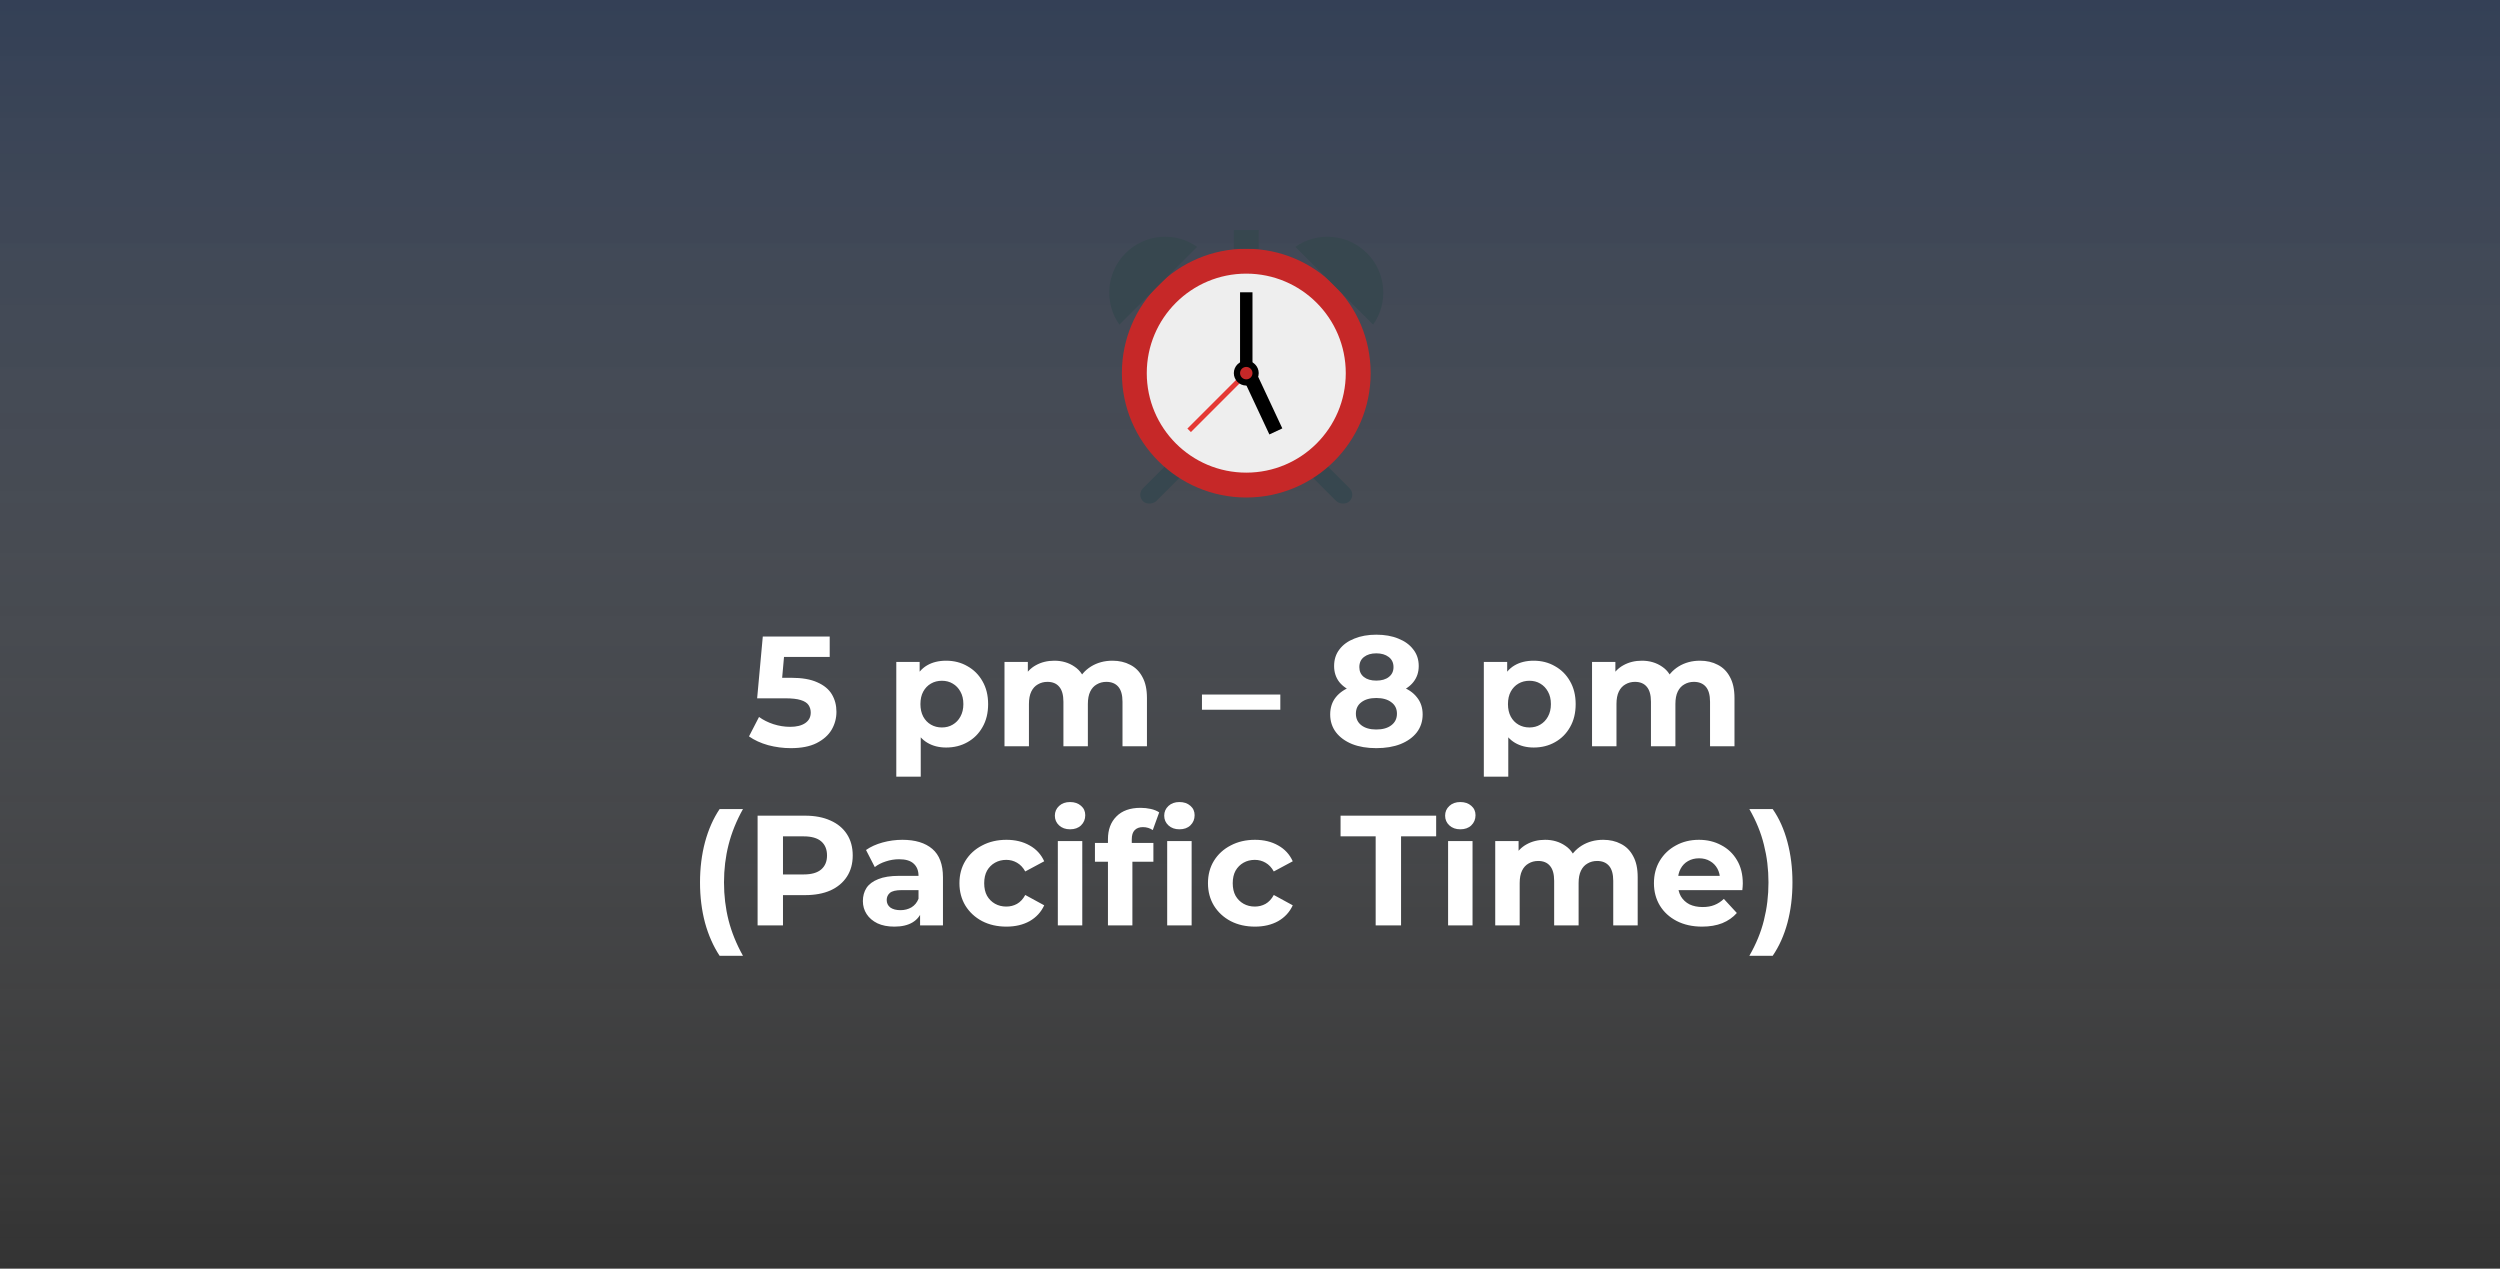 <?xml version="1.0" encoding="UTF-8"?> <svg xmlns="http://www.w3.org/2000/svg" width="335" height="170" viewBox="0 0 335 170" fill="none"><rect x="0" y="0" width="335" height="170" fill="#333333" stroke="none"/> <rect width="335" height="170" fill="url(#paint0_linear_5120_40)" fill-opacity="0.4"></rect> <path d="M105.972 100.252C104.95 100.252 103.935 100.119 102.927 99.853C101.933 99.573 101.079 99.181 100.365 98.677L101.709 96.073C102.269 96.479 102.913 96.801 103.641 97.039C104.383 97.277 105.132 97.396 105.888 97.396C106.742 97.396 107.414 97.228 107.904 96.892C108.394 96.556 108.639 96.087 108.639 95.485C108.639 95.107 108.541 94.771 108.345 94.477C108.149 94.183 107.799 93.959 107.295 93.805C106.805 93.651 106.112 93.574 105.216 93.574H101.457L102.213 85.3H111.18V88.03H103.431L105.195 86.476L104.67 92.377L102.906 90.823H106.014C107.47 90.823 108.639 91.026 109.521 91.432C110.417 91.824 111.068 92.363 111.474 93.049C111.88 93.735 112.083 94.512 112.083 95.38C112.083 96.248 111.866 97.053 111.432 97.795C110.998 98.523 110.326 99.118 109.416 99.58C108.52 100.028 107.372 100.252 105.972 100.252ZM126.781 100.168C125.829 100.168 124.996 99.958 124.282 99.538C123.568 99.118 123.008 98.481 122.602 97.627C122.21 96.759 122.014 95.667 122.014 94.351C122.014 93.021 122.203 91.929 122.581 91.075C122.959 90.221 123.505 89.584 124.219 89.164C124.933 88.744 125.787 88.534 126.781 88.534C127.845 88.534 128.797 88.779 129.637 89.269C130.491 89.745 131.163 90.417 131.653 91.285C132.157 92.153 132.409 93.175 132.409 94.351C132.409 95.541 132.157 96.57 131.653 97.438C131.163 98.306 130.491 98.978 129.637 99.454C128.797 99.93 127.845 100.168 126.781 100.168ZM120.103 104.074V88.702H123.232V91.012L123.169 94.372L123.379 97.711V104.074H120.103ZM126.214 97.48C126.76 97.48 127.243 97.354 127.663 97.102C128.097 96.85 128.44 96.493 128.692 96.031C128.958 95.555 129.091 94.995 129.091 94.351C129.091 93.693 128.958 93.133 128.692 92.671C128.44 92.209 128.097 91.852 127.663 91.6C127.243 91.348 126.76 91.222 126.214 91.222C125.668 91.222 125.178 91.348 124.744 91.6C124.31 91.852 123.967 92.209 123.715 92.671C123.463 93.133 123.337 93.693 123.337 94.351C123.337 94.995 123.463 95.555 123.715 96.031C123.967 96.493 124.31 96.85 124.744 97.102C125.178 97.354 125.668 97.48 126.214 97.48ZM149.071 88.534C149.967 88.534 150.758 88.716 151.444 89.08C152.144 89.43 152.69 89.976 153.082 90.718C153.488 91.446 153.691 92.384 153.691 93.532V100H150.415V94.036C150.415 93.126 150.226 92.454 149.848 92.02C149.47 91.586 148.938 91.369 148.252 91.369C147.776 91.369 147.349 91.481 146.971 91.705C146.593 91.915 146.299 92.237 146.089 92.671C145.879 93.105 145.774 93.658 145.774 94.33V100H142.498V94.036C142.498 93.126 142.309 92.454 141.931 92.02C141.567 91.586 141.042 91.369 140.356 91.369C139.88 91.369 139.453 91.481 139.075 91.705C138.697 91.915 138.403 92.237 138.193 92.671C137.983 93.105 137.878 93.658 137.878 94.33V100H134.602V88.702H137.731V91.789L137.143 90.886C137.535 90.116 138.088 89.535 138.802 89.143C139.53 88.737 140.356 88.534 141.28 88.534C142.316 88.534 143.219 88.8 143.989 89.332C144.773 89.85 145.291 90.648 145.543 91.726L144.388 91.411C144.766 90.529 145.368 89.829 146.194 89.311C147.034 88.793 147.993 88.534 149.071 88.534ZM161.063 95.107V93.07H171.563V95.107H161.063ZM184.419 100.252C183.187 100.252 182.109 100.07 181.185 99.706C180.261 99.328 179.54 98.803 179.022 98.131C178.504 97.445 178.245 96.647 178.245 95.737C178.245 94.827 178.497 94.057 179.001 93.427C179.519 92.783 180.24 92.3 181.164 91.978C182.088 91.642 183.173 91.474 184.419 91.474C185.679 91.474 186.771 91.642 187.695 91.978C188.633 92.3 189.354 92.783 189.858 93.427C190.376 94.057 190.635 94.827 190.635 95.737C190.635 96.647 190.376 97.445 189.858 98.131C189.34 98.803 188.612 99.328 187.674 99.706C186.75 100.07 185.665 100.252 184.419 100.252ZM184.419 97.753C185.273 97.753 185.945 97.564 186.435 97.186C186.939 96.808 187.191 96.29 187.191 95.632C187.191 94.974 186.939 94.463 186.435 94.099C185.945 93.721 185.273 93.532 184.419 93.532C183.579 93.532 182.914 93.721 182.424 94.099C181.934 94.463 181.689 94.974 181.689 95.632C181.689 96.29 181.934 96.808 182.424 97.186C182.914 97.564 183.579 97.753 184.419 97.753ZM184.419 93.196C183.285 93.196 182.291 93.042 181.437 92.734C180.597 92.426 179.939 91.978 179.463 91.39C179.001 90.788 178.77 90.074 178.77 89.248C178.77 88.38 179.008 87.638 179.484 87.022C179.96 86.392 180.625 85.909 181.479 85.573C182.333 85.223 183.313 85.048 184.419 85.048C185.553 85.048 186.54 85.223 187.38 85.573C188.234 85.909 188.899 86.392 189.375 87.022C189.865 87.638 190.11 88.38 190.11 89.248C190.11 90.074 189.872 90.788 189.396 91.39C188.934 91.978 188.276 92.426 187.422 92.734C186.568 93.042 185.567 93.196 184.419 93.196ZM184.419 91.201C185.133 91.201 185.693 91.04 186.099 90.718C186.519 90.396 186.729 89.955 186.729 89.395C186.729 88.807 186.512 88.352 186.078 88.03C185.658 87.708 185.105 87.547 184.419 87.547C183.747 87.547 183.201 87.708 182.781 88.03C182.361 88.352 182.151 88.807 182.151 89.395C182.151 89.955 182.354 90.396 182.76 90.718C183.166 91.04 183.719 91.201 184.419 91.201ZM205.511 100.168C204.559 100.168 203.726 99.958 203.012 99.538C202.298 99.118 201.738 98.481 201.332 97.627C200.94 96.759 200.744 95.667 200.744 94.351C200.744 93.021 200.933 91.929 201.311 91.075C201.689 90.221 202.235 89.584 202.949 89.164C203.663 88.744 204.517 88.534 205.511 88.534C206.575 88.534 207.527 88.779 208.367 89.269C209.221 89.745 209.893 90.417 210.383 91.285C210.887 92.153 211.139 93.175 211.139 94.351C211.139 95.541 210.887 96.57 210.383 97.438C209.893 98.306 209.221 98.978 208.367 99.454C207.527 99.93 206.575 100.168 205.511 100.168ZM198.833 104.074V88.702H201.962V91.012L201.899 94.372L202.109 97.711V104.074H198.833ZM204.944 97.48C205.49 97.48 205.973 97.354 206.393 97.102C206.827 96.85 207.17 96.493 207.422 96.031C207.688 95.555 207.821 94.995 207.821 94.351C207.821 93.693 207.688 93.133 207.422 92.671C207.17 92.209 206.827 91.852 206.393 91.6C205.973 91.348 205.49 91.222 204.944 91.222C204.398 91.222 203.908 91.348 203.474 91.6C203.04 91.852 202.697 92.209 202.445 92.671C202.193 93.133 202.067 93.693 202.067 94.351C202.067 94.995 202.193 95.555 202.445 96.031C202.697 96.493 203.04 96.85 203.474 97.102C203.908 97.354 204.398 97.48 204.944 97.48ZM227.801 88.534C228.697 88.534 229.488 88.716 230.174 89.08C230.874 89.43 231.42 89.976 231.812 90.718C232.218 91.446 232.421 92.384 232.421 93.532V100H229.145V94.036C229.145 93.126 228.956 92.454 228.578 92.02C228.2 91.586 227.668 91.369 226.982 91.369C226.506 91.369 226.079 91.481 225.701 91.705C225.323 91.915 225.029 92.237 224.819 92.671C224.609 93.105 224.504 93.658 224.504 94.33V100H221.228V94.036C221.228 93.126 221.039 92.454 220.661 92.02C220.297 91.586 219.772 91.369 219.086 91.369C218.61 91.369 218.183 91.481 217.805 91.705C217.427 91.915 217.133 92.237 216.923 92.671C216.713 93.105 216.608 93.658 216.608 94.33V100H213.332V88.702H216.461V91.789L215.873 90.886C216.265 90.116 216.818 89.535 217.532 89.143C218.26 88.737 219.086 88.534 220.01 88.534C221.046 88.534 221.949 88.8 222.719 89.332C223.503 89.85 224.021 90.648 224.273 91.726L223.118 91.411C223.496 90.529 224.098 89.829 224.924 89.311C225.764 88.793 226.723 88.534 227.801 88.534ZM96.427 128.074C95.588 126.8 94.936 125.33 94.475 123.664C94.026 121.984 93.802 120.178 93.802 118.246C93.802 116.314 94.026 114.508 94.475 112.828C94.936 111.134 95.588 109.664 96.427 108.418H99.556C98.674 110 98.031 111.596 97.624 113.206C97.219 114.802 97.016 116.482 97.016 118.246C97.016 120.01 97.219 121.697 97.624 123.307C98.031 124.903 98.674 126.492 99.556 128.074H96.427ZM101.518 124V109.3H107.881C109.197 109.3 110.331 109.517 111.283 109.951C112.235 110.371 112.97 110.98 113.488 111.778C114.006 112.576 114.265 113.528 114.265 114.634C114.265 115.726 114.006 116.671 113.488 117.469C112.97 118.267 112.235 118.883 111.283 119.317C110.331 119.737 109.197 119.947 107.881 119.947H103.408L104.92 118.414V124H101.518ZM104.92 118.792L103.408 117.175H107.692C108.742 117.175 109.526 116.951 110.044 116.503C110.562 116.055 110.821 115.432 110.821 114.634C110.821 113.822 110.562 113.192 110.044 112.744C109.526 112.296 108.742 112.072 107.692 112.072H103.408L104.92 110.455V118.792ZM123.291 124V121.795L123.081 121.312V117.364C123.081 116.664 122.864 116.118 122.43 115.726C122.01 115.334 121.359 115.138 120.477 115.138C119.875 115.138 119.28 115.236 118.692 115.432C118.118 115.614 117.628 115.866 117.222 116.188L116.046 113.899C116.662 113.465 117.404 113.129 118.272 112.891C119.14 112.653 120.022 112.534 120.918 112.534C122.64 112.534 123.977 112.94 124.929 113.752C125.881 114.564 126.357 115.831 126.357 117.553V124H123.291ZM119.847 124.168C118.965 124.168 118.209 124.021 117.579 123.727C116.949 123.419 116.466 123.006 116.13 122.488C115.794 121.97 115.626 121.389 115.626 120.745C115.626 120.073 115.787 119.485 116.109 118.981C116.445 118.477 116.97 118.085 117.684 117.805C118.398 117.511 119.329 117.364 120.477 117.364H123.48V119.275H120.834C120.064 119.275 119.532 119.401 119.238 119.653C118.958 119.905 118.818 120.22 118.818 120.598C118.818 121.018 118.979 121.354 119.301 121.606C119.637 121.844 120.092 121.963 120.666 121.963C121.212 121.963 121.702 121.837 122.136 121.585C122.57 121.319 122.885 120.934 123.081 120.43L123.585 121.942C123.347 122.67 122.913 123.223 122.283 123.601C121.653 123.979 120.841 124.168 119.847 124.168ZM134.864 124.168C133.646 124.168 132.561 123.923 131.609 123.433C130.657 122.929 129.908 122.236 129.362 121.354C128.83 120.472 128.564 119.471 128.564 118.351C128.564 117.217 128.83 116.216 129.362 115.348C129.908 114.466 130.657 113.78 131.609 113.29C132.561 112.786 133.646 112.534 134.864 112.534C136.054 112.534 137.09 112.786 137.972 113.29C138.854 113.78 139.505 114.487 139.925 115.411L137.384 116.776C137.09 116.244 136.719 115.852 136.271 115.6C135.837 115.348 135.361 115.222 134.843 115.222C134.283 115.222 133.779 115.348 133.331 115.6C132.883 115.852 132.526 116.209 132.26 116.671C132.008 117.133 131.882 117.693 131.882 118.351C131.882 119.009 132.008 119.569 132.26 120.031C132.526 120.493 132.883 120.85 133.331 121.102C133.779 121.354 134.283 121.48 134.843 121.48C135.361 121.48 135.837 121.361 136.271 121.123C136.719 120.871 137.09 120.472 137.384 119.926L139.925 121.312C139.505 122.222 138.854 122.929 137.972 123.433C137.09 123.923 136.054 124.168 134.864 124.168ZM141.749 124V112.702H145.025V124H141.749ZM143.387 111.127C142.785 111.127 142.295 110.952 141.917 110.602C141.539 110.252 141.35 109.818 141.35 109.3C141.35 108.782 141.539 108.348 141.917 107.998C142.295 107.648 142.785 107.473 143.387 107.473C143.989 107.473 144.479 107.641 144.857 107.977C145.235 108.299 145.424 108.719 145.424 109.237C145.424 109.783 145.235 110.238 144.857 110.602C144.493 110.952 144.003 111.127 143.387 111.127ZM148.465 124V112.45C148.465 111.176 148.843 110.161 149.599 109.405C150.355 108.635 151.433 108.25 152.833 108.25C153.309 108.25 153.764 108.299 154.198 108.397C154.646 108.495 155.024 108.649 155.332 108.859L154.471 111.232C154.289 111.106 154.086 111.008 153.862 110.938C153.638 110.868 153.4 110.833 153.148 110.833C152.672 110.833 152.301 110.973 152.035 111.253C151.783 111.519 151.657 111.925 151.657 112.471V113.521L151.741 114.928V124H148.465ZM146.722 115.474V112.954H154.555V115.474H146.722ZM156.403 124V112.702H159.679V124H156.403ZM158.041 111.127C157.439 111.127 156.949 110.952 156.571 110.602C156.193 110.252 156.004 109.818 156.004 109.3C156.004 108.782 156.193 108.348 156.571 107.998C156.949 107.648 157.439 107.473 158.041 107.473C158.643 107.473 159.133 107.641 159.511 107.977C159.889 108.299 160.078 108.719 160.078 109.237C160.078 109.783 159.889 110.238 159.511 110.602C159.147 110.952 158.657 111.127 158.041 111.127ZM168.168 124.168C166.95 124.168 165.865 123.923 164.913 123.433C163.961 122.929 163.212 122.236 162.666 121.354C162.134 120.472 161.868 119.471 161.868 118.351C161.868 117.217 162.134 116.216 162.666 115.348C163.212 114.466 163.961 113.78 164.913 113.29C165.865 112.786 166.95 112.534 168.168 112.534C169.358 112.534 170.394 112.786 171.276 113.29C172.158 113.78 172.809 114.487 173.229 115.411L170.688 116.776C170.394 116.244 170.023 115.852 169.575 115.6C169.141 115.348 168.665 115.222 168.147 115.222C167.587 115.222 167.083 115.348 166.635 115.6C166.187 115.852 165.83 116.209 165.564 116.671C165.312 117.133 165.186 117.693 165.186 118.351C165.186 119.009 165.312 119.569 165.564 120.031C165.83 120.493 166.187 120.85 166.635 121.102C167.083 121.354 167.587 121.48 168.147 121.48C168.665 121.48 169.141 121.361 169.575 121.123C170.023 120.871 170.394 120.472 170.688 119.926L173.229 121.312C172.809 122.222 172.158 122.929 171.276 123.433C170.394 123.923 169.358 124.168 168.168 124.168ZM184.339 124V112.072H179.635V109.3H192.445V112.072H187.741V124H184.339ZM194.044 124V112.702H197.32V124H194.044ZM195.682 111.127C195.08 111.127 194.59 110.952 194.212 110.602C193.834 110.252 193.645 109.818 193.645 109.3C193.645 108.782 193.834 108.348 194.212 107.998C194.59 107.648 195.08 107.473 195.682 107.473C196.284 107.473 196.774 107.641 197.152 107.977C197.53 108.299 197.719 108.719 197.719 109.237C197.719 109.783 197.53 110.238 197.152 110.602C196.788 110.952 196.298 111.127 195.682 111.127ZM214.83 112.534C215.726 112.534 216.517 112.716 217.203 113.08C217.903 113.43 218.449 113.976 218.841 114.718C219.247 115.446 219.45 116.384 219.45 117.532V124H216.174V118.036C216.174 117.126 215.985 116.454 215.607 116.02C215.229 115.586 214.697 115.369 214.011 115.369C213.535 115.369 213.108 115.481 212.73 115.705C212.352 115.915 212.058 116.237 211.848 116.671C211.638 117.105 211.533 117.658 211.533 118.33V124H208.257V118.036C208.257 117.126 208.068 116.454 207.69 116.02C207.326 115.586 206.801 115.369 206.115 115.369C205.639 115.369 205.212 115.481 204.834 115.705C204.456 115.915 204.162 116.237 203.952 116.671C203.742 117.105 203.637 117.658 203.637 118.33V124H200.361V112.702H203.49V115.789L202.902 114.886C203.294 114.116 203.847 113.535 204.561 113.143C205.289 112.737 206.115 112.534 207.039 112.534C208.075 112.534 208.978 112.8 209.748 113.332C210.532 113.85 211.05 114.648 211.302 115.726L210.147 115.411C210.525 114.529 211.127 113.829 211.953 113.311C212.793 112.793 213.752 112.534 214.83 112.534ZM228.075 124.168C226.787 124.168 225.653 123.916 224.673 123.412C223.707 122.908 222.958 122.222 222.426 121.354C221.894 120.472 221.628 119.471 221.628 118.351C221.628 117.217 221.887 116.216 222.405 115.348C222.937 114.466 223.658 113.78 224.568 113.29C225.478 112.786 226.507 112.534 227.655 112.534C228.761 112.534 229.755 112.772 230.637 113.248C231.533 113.71 232.24 114.382 232.758 115.264C233.276 116.132 233.535 117.175 233.535 118.393C233.535 118.519 233.528 118.666 233.514 118.834C233.5 118.988 233.486 119.135 233.472 119.275H224.295V117.364H231.75L230.49 117.931C230.49 117.343 230.371 116.832 230.133 116.398C229.895 115.964 229.566 115.628 229.146 115.39C228.726 115.138 228.236 115.012 227.676 115.012C227.116 115.012 226.619 115.138 226.185 115.39C225.765 115.628 225.436 115.971 225.198 116.419C224.96 116.853 224.841 117.371 224.841 117.973V118.477C224.841 119.093 224.974 119.639 225.24 120.115C225.52 120.577 225.905 120.934 226.395 121.186C226.899 121.424 227.487 121.543 228.159 121.543C228.761 121.543 229.286 121.452 229.734 121.27C230.196 121.088 230.616 120.815 230.994 120.451L232.737 122.341C232.219 122.929 231.568 123.384 230.784 123.706C230 124.014 229.097 124.168 228.075 124.168ZM237.543 128.074H234.414C235.324 126.492 235.975 124.903 236.367 123.307C236.773 121.697 236.976 120.01 236.976 118.246C236.976 116.482 236.773 114.802 236.367 113.206C235.975 111.596 235.324 110 234.414 108.418H237.543C238.411 109.664 239.069 111.134 239.517 112.828C239.965 114.508 240.189 116.314 240.189 118.246C240.189 120.178 239.965 121.984 239.517 123.664C239.069 125.33 238.411 126.8 237.543 128.074Z" fill="white"></path> <path d="M179.083 67.166L175.75 63.833L177.5 62.083L180.833 65.416C181.333 65.916 181.333 66.666 180.833 67.166C180.417 67.583 179.583 67.583 179.083 67.166ZM154.917 67.166L158.25 63.833L156.5 62.083L153.167 65.416C152.667 65.916 152.667 66.666 153.167 67.166C153.583 67.583 154.417 67.583 154.917 67.166Z" fill="#37474F"></path> <path d="M167 66.666C176.205 66.666 183.667 59.204 183.667 50C183.667 40.795 176.205 33.333 167 33.333C157.795 33.333 150.333 40.795 150.333 50C150.333 59.204 157.795 66.666 167 66.666Z" fill="#C62828"></path> <path d="M167 63.334C174.364 63.334 180.333 57.364 180.333 50C180.333 42.636 174.364 36.667 167 36.667C159.636 36.667 153.667 42.636 153.667 50C153.667 57.364 159.636 63.334 167 63.334Z" fill="#EEEEEE"></path> <path d="M159.58 57.9L159.108 57.429L166.768 49.77L167.239 50.24L159.58 57.9Z" fill="#E53935"></path> <path d="M166.167 39.167H167.833V50H166.167V39.167Z" fill="black"></path> <path d="M171.831 57.404L170.096 58.217L166.847 51.275L168.583 50.462L171.831 57.404Z" fill="black"></path> <path d="M167 51.666C167.92 51.666 168.667 50.92 168.667 50C168.667 49.079 167.92 48.333 167 48.333C166.079 48.333 165.333 49.079 165.333 50C165.333 50.92 166.079 51.666 167 51.666Z" fill="black"></path> <path d="M167 50.834C167.46 50.834 167.833 50.461 167.833 50C167.833 49.54 167.46 49.167 167 49.167C166.54 49.167 166.167 49.54 166.167 50C166.167 50.461 166.54 50.834 167 50.834Z" fill="#C62828"></path> <path d="M165.333 30.833H168.667V33.333H165.333V30.833ZM184 43.5C186.083 40.583 185.75 36.5 183.167 33.916C180.583 31.333 176.5 31 173.583 33.083L184 43.5ZM150 43.5C147.917 40.583 148.25 36.5 150.833 33.916C153.417 31.333 157.5 31 160.417 33.083L150 43.5Z" fill="#37474F"></path> <defs> <linearGradient id="paint0_linear_5120_40" x1="167.5" y1="0" x2="167.5" y2="170" gradientUnits="userSpaceOnUse"> <stop stop-color="#34538A"></stop> <stop offset="1" stop-color="white" stop-opacity="0"></stop> </linearGradient> </defs> </svg> 